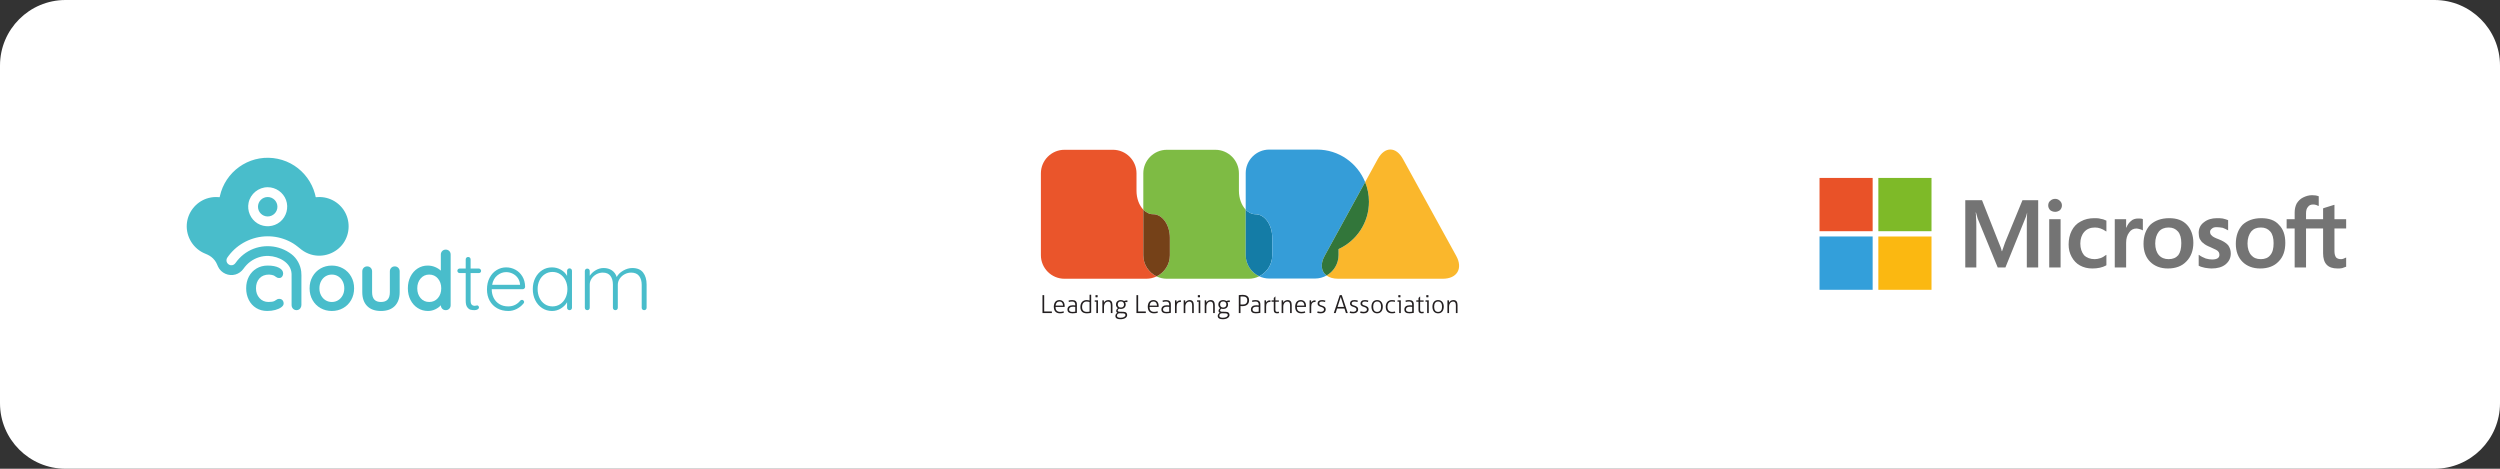 <?xml version="1.0" encoding="utf-8"?>
<!-- Generator: Adobe Illustrator 28.1.0, SVG Export Plug-In . SVG Version: 6.00 Build 0)  -->
<svg version="1.1" id="Warstwa_1" xmlns="http://www.w3.org/2000/svg" xmlns:xlink="http://www.w3.org/1999/xlink" x="0px" y="0px"
	 width="2267.717px" height="425.197px" viewBox="0 0 2267.717 425.197"
	 style="enable-background:new 0 0 2267.717 425.197;" xml:space="preserve">
<rect x="0" y="0" width="2267.717" height="425.197" fill="#333333" stroke="none"/>
<style type="text/css">
	.st0{fill:#FFFFFF;}
	.st1{fill:#7EBB44;}
	.st2{fill:#147CA6;}
	.st3{fill:#359DD8;}
	.st4{fill:#FAB72C;}
	.st5{fill:#EA552B;}
	.st6{fill:#754118;}
	.st7{fill:#32763A;}
	.st8{fill:#231F20;}
	.st9{clip-path:url(#SVGID_00000035521187858588695630000010650514635846529431_);fill:#747474;}
	
		.st10{clip-path:url(#SVGID_00000035521187858588695630000010650514635846529431_);fill-rule:evenodd;clip-rule:evenodd;fill:#E95228;}
	
		.st11{clip-path:url(#SVGID_00000035521187858588695630000010650514635846529431_);fill-rule:evenodd;clip-rule:evenodd;fill:#7EBA28;}
	
		.st12{clip-path:url(#SVGID_00000035521187858588695630000010650514635846529431_);fill-rule:evenodd;clip-rule:evenodd;fill:#339FDA;}
	
		.st13{clip-path:url(#SVGID_00000035521187858588695630000010650514635846529431_);fill-rule:evenodd;clip-rule:evenodd;fill:#FBB811;}
	.st14{fill:#49BDCB;}
</style>
<path class="st0" d="M2208.249,425.197H59.468C26.625,425.197,0,398.572,0,365.729V59.468
	C0,26.625,26.625,0,59.468,0h2148.781c32.843,0,59.468,26.625,59.468,59.468v306.261
	C2267.717,398.572,2241.092,425.197,2208.249,425.197z"/>
<g>
	<path class="st1" d="M1129.964,231.327v-41.153c-3.727-3.894-6.156-10.138-6.156-17.148v-15.818
		c0-11.734-9.603-21.334-21.334-21.334h-44.066c-11.731,0-21.331,9.6-21.331,21.334v32.979
		c2.512,2.62,5.613,4.176,8.958,4.176c8.319,0,15.125,9.6,15.125,21.334v15.821
		c0,8.405-4.931,15.716-12.04,19.19c2.81,1.368,5.965,2.144,9.289,2.144h74.313
		c3.401,0,6.623-0.811,9.485-2.243C1134.986,247.174,1129.964,239.809,1129.964,231.327L1129.964,231.327z"
		/>
	<path class="st2" d="M1138.933,194.36c-3.35,0-6.454-1.562-8.969-4.187v41.153
		c0,8.482,5.025,15.847,12.242,19.282c7.007-3.507,11.849-10.759,11.849-19.091v-15.821
		C1154.055,203.963,1147.249,194.36,1138.933,194.36L1138.933,194.36z"/>
	<path class="st3" d="M1201.541,232.168l36.752-66.996c-7.002-17.275-23.884-29.486-43.655-29.486h-43.34
		c-11.734,0-21.332,9.595-21.332,21.331v33.157c2.512,2.625,5.616,4.189,8.966,4.189
		c8.316,0,15.125,9.6,15.125,21.337v15.818c0,8.332-4.842,15.584-11.849,19.091
		c2.759,1.314,5.841,2.05,9.09,2.05h41.559c3.788,0,7.354-1.005,10.447-2.757
		C1198.422,246.271,1197.422,239.672,1201.541,232.168L1201.541,232.168z"/>
	<path class="st4" d="M1320.951,232.178l-48.416-88.03c-6.252-11.371-16.476-11.368-22.715,0.011
		l-11.527,21.012c2.23,5.498,3.469,11.505,3.469,17.803c0,19.05-11.194,35.425-27.573,42.946v5.406
		c0,7.937-4.404,14.902-10.885,18.572c2.518,1.873,6.067,2.95,10.485,2.95h94.937
		C1321.706,252.849,1327.209,243.547,1320.951,232.178L1320.951,232.178z"/>
	<path class="st5" d="M1037.077,231.517v-41.331c-3.733-3.896-6.167-10.146-6.167-17.162v-15.818
		c0-11.734-9.6-21.334-21.332-21.334H965.513c-11.734,0-21.332,9.6-21.332,21.334v74.31
		c0,11.734,9.598,21.331,21.332,21.331h74.312c3.324,0,6.478-0.774,9.294-2.141
		C1042.007,247.233,1037.077,239.922,1037.077,231.517L1037.077,231.517z"/>
	<path class="st6" d="M1061.162,215.696c0-11.733-6.806-21.336-15.125-21.336
		c-3.348,0-6.448-1.553-8.958-4.176v41.334c0,8.405,4.931,15.716,12.04,19.19
		c7.115-3.474,12.043-10.785,12.043-19.19V215.696L1061.162,215.696z"/>
	<path class="st7" d="M1214.186,225.921c16.379-7.521,27.573-23.895,27.573-42.946
		c0-6.298-1.239-12.306-3.466-17.803l-36.755,66.993c-4.116,7.507-3.117,14.106,1.765,17.734
		c6.481-3.67,10.882-10.629,10.882-18.572V225.921L1214.186,225.921z"/>
	<path class="st8" d="M945.621,267.745c0.089-0.016,0.204-0.027,0.349-0.032
		c0.14-0.008,0.287-0.014,0.438-0.014c0.134,0,0.271,0.006,0.406,0.014
		c0.134,0.006,0.258,0.016,0.36,0.032v14.795h6.927c0.013,0.091,0.024,0.209,0.035,0.352
		c0.006,0.145,0.011,0.266,0.011,0.371c0,0.118-0.005,0.245-0.011,0.371
		c-0.011,0.129-0.021,0.239-0.035,0.33h-8.48V267.745L945.621,267.745z"/>
	<path class="st8" d="M964.247,277.195c0-0.465-0.059-0.925-0.18-1.376
		c-0.121-0.451-0.306-0.844-0.564-1.185c-0.255-0.336-0.586-0.61-0.992-0.825
		c-0.406-0.21-0.895-0.315-1.464-0.315c-1.053,0-1.873,0.325-2.459,0.973
		c-0.588,0.647-0.94,1.556-1.061,2.728H964.247L964.247,277.195z M957.481,278.431
		c0,1.537,0.352,2.665,1.061,3.388c0.704,0.72,1.763,1.08,3.179,1.08
		c0.573,0,1.104-0.048,1.588-0.145c0.492-0.102,0.967-0.228,1.435-0.395
		c0.075,0.167,0.137,0.371,0.183,0.61c0.043,0.239,0.073,0.46,0.089,0.65
		c-0.438,0.199-0.948,0.349-1.532,0.457c-0.588,0.099-1.23,0.153-1.921,0.153
		c-0.991,0-1.843-0.142-2.558-0.435c-0.717-0.296-1.3-0.704-1.763-1.234
		c-0.457-0.523-0.795-1.15-1.013-1.881c-0.218-0.731-0.328-1.531-0.328-2.405
		c0-0.844,0.102-1.631,0.306-2.367c0.202-0.734,0.51-1.381,0.922-1.937
		c0.416-0.556,0.946-0.994,1.593-1.308c0.647-0.317,1.421-0.473,2.324-0.473
		c0.75,0,1.419,0.126,2.007,0.384c0.583,0.255,1.077,0.612,1.475,1.069
		c0.4,0.457,0.701,1.008,0.903,1.644c0.202,0.64,0.304,1.333,0.304,2.085
		c0,0.14-0.003,0.312-0.011,0.519c-0.008,0.215-0.019,0.398-0.035,0.54H957.481L957.481,278.431z"/>
	<path class="st8" d="M975.347,278.37c-0.258-0.035-0.578-0.065-0.959-0.102
		c-0.382-0.04-0.747-0.056-1.094-0.056c-1.128,0-1.999,0.212-2.617,0.626
		c-0.615,0.425-0.924,1.03-0.924,1.811c0,0.497,0.094,0.892,0.28,1.19
		c0.191,0.306,0.435,0.535,0.734,0.694c0.304,0.155,0.634,0.261,0.994,0.314
		c0.36,0.054,0.72,0.081,1.083,0.081c0.465,0,0.903-0.027,1.308-0.07
		c0.406-0.043,0.806-0.108,1.196-0.18V278.37L975.347,278.37z M975.347,276.362
		c0-0.994-0.234-1.722-0.701-2.177c-0.465-0.459-1.158-0.685-2.074-0.685
		c-0.599,0-1.15,0.038-1.647,0.118c-0.497,0.084-0.941,0.186-1.33,0.304
		c-0.075-0.132-0.14-0.328-0.191-0.583c-0.054-0.255-0.078-0.494-0.078-0.72
		c0.39-0.126,0.87-0.22,1.44-0.306c0.572-0.081,1.158-0.123,1.76-0.123
		c1.459,0,2.542,0.317,3.249,0.956c0.706,0.643,1.061,1.645,1.061,3.013v7.601
		c-0.526,0.107-1.163,0.21-1.918,0.317c-0.75,0.099-1.464,0.153-2.141,0.153
		c-1.4,0-2.499-0.276-3.305-0.833c-0.803-0.553-1.204-1.456-1.204-2.706
		c0-0.599,0.116-1.142,0.347-1.612c0.234-0.476,0.556-0.871,0.97-1.198
		c0.414-0.32,0.911-0.567,1.488-0.731c0.578-0.164,1.214-0.247,1.905-0.247
		c0.543,0,1.008,0.016,1.397,0.054c0.392,0.04,0.715,0.07,0.973,0.1V276.362L975.347,276.362z"/>
	<path class="st8" d="M988.314,273.993c-0.304-0.118-0.682-0.232-1.15-0.325
		c-0.467-0.097-0.948-0.145-1.446-0.145c-0.704,0-1.319,0.118-1.838,0.357
		c-0.516,0.242-0.951,0.578-1.295,1.005c-0.347,0.427-0.607,0.943-0.779,1.545
		c-0.172,0.602-0.261,1.26-0.261,1.986c0,1.564,0.373,2.7,1.118,3.412
		c0.744,0.72,1.8,1.072,3.168,1.072c0.497,0,0.973-0.027,1.424-0.075
		c0.449-0.054,0.801-0.118,1.059-0.191V273.993L988.314,273.993z M988.314,267.385
		c0.089-0.016,0.218-0.027,0.384-0.032c0.164-0.008,0.285-0.013,0.36-0.013
		c0.089,0,0.215,0.005,0.371,0.013c0.161,0.006,0.282,0.016,0.373,0.032v16.307
		c-0.468,0.151-1.046,0.277-1.739,0.384c-0.69,0.107-1.413,0.153-2.166,0.153
		c-0.825,0-1.599-0.094-2.322-0.293c-0.72-0.191-1.343-0.513-1.873-0.967
		c-0.524-0.449-0.943-1.042-1.249-1.781c-0.309-0.739-0.465-1.647-0.465-2.728
		c0-0.996,0.137-1.875,0.408-2.654c0.269-0.771,0.653-1.424,1.148-1.959
		c0.497-0.535,1.096-0.946,1.792-1.228c0.701-0.285,1.472-0.43,2.313-0.43
		c0.497,0,0.989,0.043,1.481,0.123c0.486,0.086,0.879,0.178,1.182,0.282V267.385L988.314,267.385z"/>
	<path class="st8" d="M993.728,269.637c-0.013-0.132-0.024-0.298-0.032-0.497
		c-0.011-0.191-0.013-0.357-0.013-0.497c0-0.118,0.003-0.269,0.013-0.449
		c0.008-0.177,0.019-0.328,0.032-0.449c0.137-0.016,0.304-0.027,0.497-0.032
		c0.196-0.011,0.36-0.014,0.494-0.014c0.121,0,0.271,0.003,0.452,0.014
		c0.18,0.006,0.33,0.016,0.451,0.032c0.014,0.121,0.027,0.272,0.035,0.449
		c0.005,0.18,0.011,0.331,0.011,0.449c0,0.14-0.005,0.306-0.011,0.497
		c-0.008,0.199-0.021,0.366-0.035,0.497c-0.121,0.016-0.271,0.03-0.451,0.035
		c-0.18,0.008-0.331,0.013-0.452,0.013c-0.134,0-0.298-0.005-0.494-0.013
		C994.032,269.666,993.865,269.653,993.728,269.637L993.728,269.637z M994.475,273.718h-1.446
		c-0.016-0.075-0.027-0.161-0.035-0.266c-0.006-0.107-0.011-0.22-0.011-0.341
		c0-0.121,0.005-0.239,0.011-0.36c0.008-0.118,0.019-0.218,0.035-0.293h2.931v11.505
		c-0.088,0.011-0.215,0.022-0.371,0.033c-0.158,0.005-0.282,0.011-0.374,0.011
		c-0.072,0-0.196-0.006-0.362-0.011c-0.164-0.011-0.29-0.022-0.379-0.033V273.718L994.475,273.718z"/>
	<path class="st8" d="M999.93,272.458c0.121-0.019,0.236-0.027,0.349-0.035
		c0.11-0.005,0.22-0.011,0.325-0.011c0.121,0,0.234,0.005,0.339,0.011
		c0.105,0.008,0.22,0.016,0.339,0.035c0.03,0.271,0.054,0.61,0.067,1.01
		c0.013,0.406,0.024,0.766,0.024,1.064c0.148-0.271,0.347-0.545,0.586-0.825
		c0.239-0.277,0.521-0.526,0.844-0.752c0.325-0.226,0.699-0.414,1.118-0.557
		c0.422-0.139,0.879-0.215,1.376-0.215c1.325,0,2.287,0.395,2.888,1.187
		c0.602,0.788,0.903,1.897,0.903,3.326v7.265c-0.094,0.011-0.215,0.022-0.373,0.033
		c-0.156,0.005-0.282,0.008-0.371,0.008c-0.078,0-0.199-0.003-0.363-0.008
		c-0.166-0.011-0.293-0.022-0.384-0.033v-6.814c0-1.279-0.196-2.195-0.594-2.752
		c-0.4-0.556-0.999-0.833-1.798-0.833c-0.524,0-1.021,0.102-1.486,0.309
		c-0.467,0.215-0.871,0.522-1.206,0.916c-0.338,0.4-0.607,0.892-0.8,1.48
		c-0.196,0.583-0.296,1.252-0.296,2.005v5.688c-0.088,0.011-0.212,0.022-0.371,0.033
		c-0.159,0.005-0.28,0.008-0.374,0.008c-0.072,0-0.196-0.003-0.357-0.008
		c-0.166-0.011-0.295-0.022-0.384-0.033V272.458L999.93,272.458z"/>
	<path class="st8" d="M1013.888,276.201c0,0.785,0.231,1.443,0.691,1.975
		c0.457,0.535,1.174,0.801,2.155,0.801c0.975,0,1.695-0.266,2.165-0.801
		c0.465-0.532,0.696-1.19,0.696-1.975c0-0.779-0.231-1.435-0.696-1.972
		c-0.47-0.532-1.19-0.801-2.165-0.801c-0.981,0-1.698,0.268-2.155,0.801
		C1014.119,274.766,1013.888,275.422,1013.888,276.201L1013.888,276.201z M1015.557,284.165
		c-0.704-0.014-1.271,0.188-1.701,0.599c-0.43,0.411-0.645,0.959-0.645,1.634
		c0,0.363,0.086,0.661,0.25,0.906c0.166,0.239,0.395,0.424,0.688,0.562
		c0.293,0.132,0.637,0.228,1.026,0.282c0.392,0.054,0.804,0.078,1.242,0.078
		c1.397,0,2.488-0.236,3.27-0.712c0.782-0.473,1.174-1.04,1.174-1.703
		c0-0.567-0.199-0.975-0.589-1.215c-0.392-0.242-1.029-0.371-1.916-0.384L1015.557,284.165
		L1015.557,284.165z M1018.762,282.813c1.322,0.03,2.268,0.298,2.829,0.82
		c0.564,0.522,0.846,1.207,0.846,2.069c0,0.583-0.153,1.113-0.451,1.583
		c-0.298,0.479-0.723,0.884-1.266,1.22c-0.537,0.341-1.182,0.605-1.924,0.793
		c-0.747,0.188-1.553,0.277-2.426,0.277c-0.677,0-1.298-0.046-1.86-0.153
		c-0.564-0.107-1.053-0.274-1.467-0.51c-0.414-0.232-0.733-0.538-0.959-0.922
		c-0.226-0.382-0.339-0.852-0.339-1.408c0-0.575,0.167-1.126,0.497-1.65
		c0.331-0.526,0.76-0.916,1.284-1.168c-0.285-0.183-0.524-0.408-0.723-0.69
		c-0.193-0.279-0.29-0.624-0.29-1.03c0-0.58,0.137-1.074,0.417-1.464
		c0.277-0.389,0.65-0.744,1.115-1.058c-0.524-0.331-0.946-0.777-1.26-1.333
		c-0.317-0.556-0.475-1.215-0.475-1.986c0-0.556,0.094-1.075,0.279-1.567
		c0.191-0.486,0.473-0.916,0.846-1.273c0.376-0.358,0.839-0.645,1.386-0.854
		c0.551-0.215,1.188-0.317,1.911-0.317c0.615,0,1.163,0.078,1.644,0.234
		c0.481,0.156,0.9,0.366,1.263,0.621c0.15-0.056,0.339-0.126,0.564-0.198
		c0.226-0.078,0.475-0.142,0.744-0.196c0.271-0.054,0.548-0.097,0.833-0.132
		c0.287-0.04,0.567-0.056,0.836-0.056c0.059,0.226,0.091,0.471,0.091,0.739
		c0,0.29-0.032,0.545-0.091,0.771h-2.142c0.21,0.333,0.374,0.68,0.487,1.048
		c0.11,0.368,0.166,0.766,0.166,1.182c0,0.65-0.11,1.22-0.339,1.717
		c-0.226,0.498-0.537,0.914-0.935,1.253c-0.398,0.336-0.865,0.599-1.397,0.774
		c-0.535,0.185-1.11,0.274-1.725,0.274c-0.648,0-1.212-0.081-1.696-0.25
		c-0.419,0.274-0.717,0.532-0.89,0.782c-0.172,0.247-0.26,0.527-0.26,0.844
		c0,0.151,0.024,0.293,0.07,0.43c0.046,0.132,0.137,0.258,0.282,0.371
		c0.139,0.113,0.341,0.204,0.599,0.268c0.252,0.07,0.583,0.102,0.989,0.102L1018.762,282.813
		L1018.762,282.813z"/>
	<path class="st8" d="M1030.851,267.745c0.091-0.016,0.207-0.027,0.352-0.032
		c0.14-0.008,0.287-0.014,0.441-0.014c0.134,0,0.266,0.006,0.403,0.014
		c0.134,0.006,0.255,0.016,0.36,0.032v14.795h6.927c0.013,0.091,0.024,0.209,0.032,0.352
		c0.011,0.145,0.013,0.266,0.013,0.371c0,0.118-0.003,0.245-0.013,0.371
		c-0.008,0.129-0.019,0.239-0.032,0.33h-8.483V267.745L1030.851,267.745z"/>
	<path class="st8" d="M1049.482,277.195c0-0.465-0.062-0.925-0.18-1.376
		c-0.121-0.451-0.309-0.844-0.564-1.185c-0.255-0.336-0.586-0.61-0.991-0.825
		c-0.406-0.21-0.895-0.315-1.464-0.315c-1.053,0-1.875,0.325-2.461,0.973
		c-0.586,0.647-0.938,1.556-1.061,2.728H1049.482L1049.482,277.195z M1042.716,278.431
		c0,1.537,0.352,2.665,1.061,3.388c0.704,0.72,1.763,1.08,3.179,1.08
		c0.57,0,1.102-0.048,1.588-0.145c0.489-0.102,0.967-0.228,1.435-0.395
		c0.073,0.167,0.137,0.371,0.18,0.61c0.043,0.239,0.075,0.46,0.089,0.65
		c-0.435,0.199-0.946,0.349-1.534,0.457c-0.586,0.099-1.225,0.153-1.916,0.153
		c-0.992,0-1.846-0.142-2.56-0.435c-0.715-0.296-1.298-0.704-1.76-1.234
		c-0.457-0.523-0.795-1.15-1.013-1.881c-0.22-0.731-0.328-1.531-0.328-2.405
		c0-0.844,0.102-1.631,0.307-2.367c0.201-0.734,0.51-1.381,0.922-1.937
		c0.416-0.556,0.946-0.994,1.594-1.308c0.647-0.317,1.419-0.473,2.324-0.473
		c0.75,0,1.419,0.126,2.005,0.384c0.586,0.255,1.077,0.612,1.478,1.069
		c0.398,0.457,0.699,1.008,0.9,1.644c0.204,0.64,0.306,1.333,0.306,2.085
		c0,0.14-0.003,0.312-0.011,0.519c-0.008,0.215-0.021,0.398-0.035,0.54H1042.716L1042.716,278.431z"
		/>
	<path class="st8" d="M1060.579,278.37c-0.258-0.035-0.578-0.065-0.959-0.102
		c-0.381-0.04-0.747-0.056-1.094-0.056c-1.129,0-1.999,0.212-2.617,0.626
		c-0.615,0.425-0.924,1.03-0.924,1.811c0,0.497,0.094,0.892,0.282,1.19
		c0.188,0.306,0.433,0.535,0.731,0.694c0.304,0.155,0.634,0.261,0.994,0.314
		c0.36,0.054,0.723,0.081,1.083,0.081c0.465,0,0.903-0.027,1.308-0.07
		c0.406-0.043,0.806-0.108,1.196-0.18V278.37L1060.579,278.37z M1060.579,276.362
		c0-0.994-0.236-1.722-0.701-2.177c-0.465-0.459-1.158-0.685-2.072-0.685
		c-0.604,0-1.153,0.038-1.65,0.118c-0.497,0.084-0.94,0.186-1.33,0.304
		c-0.075-0.132-0.14-0.328-0.191-0.583c-0.054-0.255-0.081-0.494-0.081-0.72
		c0.392-0.126,0.873-0.22,1.443-0.306c0.575-0.081,1.158-0.123,1.76-0.123
		c1.459,0,2.542,0.317,3.249,0.956c0.706,0.643,1.059,1.645,1.059,3.013v7.601
		c-0.524,0.107-1.166,0.21-1.916,0.317c-0.752,0.099-1.464,0.153-2.144,0.153
		c-1.397,0-2.499-0.276-3.302-0.833c-0.803-0.553-1.207-1.456-1.207-2.706
		c0-0.599,0.116-1.142,0.349-1.612c0.234-0.476,0.556-0.871,0.97-1.198
		c0.411-0.32,0.908-0.567,1.489-0.731c0.578-0.164,1.214-0.247,1.905-0.247
		c0.543,0,1.008,0.016,1.397,0.054c0.392,0.04,0.715,0.07,0.973,0.1V276.362L1060.579,276.362z"/>
	<path class="st8" d="M1065.81,272.458c0.121-0.019,0.237-0.027,0.349-0.035
		c0.113-0.005,0.22-0.011,0.325-0.011c0.121,0,0.234,0.005,0.339,0.011
		c0.105,0.008,0.22,0.016,0.339,0.035c0.03,0.271,0.054,0.585,0.067,0.956
		c0.013,0.371,0.024,0.707,0.024,1.005c0.301-0.556,0.723-1.024,1.263-1.41
		c0.54-0.382,1.255-0.575,2.144-0.575h0.234c0.086,0,0.177,0.005,0.282,0.024
		c0.046,0.255,0.067,0.497,0.067,0.723c0,0.239-0.021,0.473-0.067,0.693
		c-0.118-0.011-0.215-0.021-0.282-0.021h-0.215c-1.021,0-1.84,0.328-2.458,0.973
		c-0.615,0.648-0.924,1.72-0.924,3.224v5.914c-0.089,0.011-0.212,0.022-0.368,0.033
		c-0.161,0.005-0.282,0.008-0.376,0.008c-0.073,0-0.193-0.003-0.357-0.008
		c-0.167-0.011-0.296-0.022-0.384-0.033V272.458L1065.81,272.458z"/>
	<path class="st8" d="M1073.707,272.458c0.121-0.019,0.237-0.027,0.349-0.035
		c0.113-0.005,0.22-0.011,0.325-0.011c0.121,0,0.234,0.005,0.339,0.011
		c0.107,0.008,0.22,0.016,0.339,0.035c0.03,0.271,0.054,0.61,0.067,1.01
		c0.013,0.406,0.021,0.766,0.021,1.064c0.15-0.271,0.349-0.545,0.588-0.825
		c0.239-0.277,0.521-0.526,0.844-0.752c0.325-0.226,0.699-0.414,1.118-0.557
		c0.422-0.139,0.879-0.215,1.376-0.215c1.325,0,2.287,0.395,2.888,1.187
		c0.602,0.788,0.903,1.897,0.903,3.326v7.265c-0.094,0.011-0.215,0.022-0.374,0.033
		c-0.156,0.005-0.282,0.008-0.371,0.008c-0.078,0-0.199-0.003-0.363-0.008
		c-0.167-0.011-0.293-0.022-0.384-0.033v-6.814c0-1.279-0.196-2.195-0.594-2.752
		c-0.403-0.556-0.999-0.833-1.797-0.833c-0.524,0-1.021,0.102-1.486,0.309
		c-0.468,0.215-0.87,0.522-1.206,0.916c-0.339,0.4-0.607,0.892-0.801,1.48
		c-0.196,0.583-0.295,1.252-0.295,2.005v5.688c-0.089,0.011-0.215,0.022-0.368,0.033
		c-0.161,0.005-0.282,0.008-0.376,0.008c-0.073,0-0.196-0.003-0.36-0.008
		c-0.167-0.011-0.293-0.022-0.381-0.033V272.458L1073.707,272.458z"/>
	<path class="st8" d="M1086.562,269.637c-0.016-0.132-0.027-0.298-0.035-0.497
		c-0.008-0.191-0.011-0.357-0.011-0.497c0-0.118,0.003-0.269,0.011-0.449
		c0.008-0.177,0.019-0.328,0.035-0.449c0.134-0.016,0.301-0.027,0.497-0.032
		c0.193-0.011,0.357-0.014,0.492-0.014c0.124,0,0.271,0.003,0.454,0.014
		c0.18,0.006,0.328,0.016,0.451,0.032c0.013,0.121,0.024,0.272,0.032,0.449
		c0.008,0.18,0.011,0.331,0.011,0.449c0,0.14-0.003,0.306-0.011,0.497
		c-0.008,0.199-0.019,0.366-0.032,0.497c-0.124,0.016-0.271,0.03-0.451,0.035
		c-0.183,0.008-0.331,0.013-0.454,0.013c-0.134,0-0.298-0.005-0.492-0.013
		C1086.863,269.666,1086.696,269.653,1086.562,269.637L1086.562,269.637z M1087.306,273.718h-1.446
		c-0.013-0.075-0.024-0.161-0.035-0.266c-0.005-0.107-0.011-0.22-0.011-0.341
		c0-0.121,0.005-0.239,0.011-0.36c0.011-0.118,0.021-0.218,0.035-0.293h2.934v11.505
		c-0.091,0.011-0.215,0.022-0.373,0.033c-0.159,0.005-0.282,0.011-0.373,0.011
		c-0.073,0-0.193-0.006-0.36-0.011c-0.164-0.011-0.293-0.022-0.382-0.033V273.718L1087.306,273.718z"/>
	<path class="st8" d="M1092.763,272.458c0.121-0.019,0.236-0.027,0.349-0.035
		c0.113-0.005,0.22-0.011,0.325-0.011c0.121,0,0.234,0.005,0.339,0.011
		c0.105,0.008,0.22,0.016,0.339,0.035c0.032,0.271,0.054,0.61,0.07,1.01
		c0.014,0.406,0.021,0.766,0.021,1.064c0.151-0.271,0.347-0.545,0.589-0.825
		c0.239-0.277,0.521-0.526,0.844-0.752c0.325-0.226,0.696-0.414,1.118-0.557
		c0.419-0.139,0.879-0.215,1.376-0.215c1.322,0,2.287,0.395,2.886,1.187
		c0.602,0.788,0.903,1.897,0.903,3.326v7.265c-0.092,0.011-0.212,0.022-0.373,0.033
		c-0.156,0.005-0.279,0.008-0.371,0.008c-0.075,0-0.196-0.003-0.36-0.008
		c-0.167-0.011-0.296-0.022-0.384-0.033v-6.814c0-1.279-0.201-2.195-0.596-2.752
		c-0.4-0.556-1-0.833-1.795-0.833c-0.527,0-1.021,0.102-1.489,0.309
		c-0.465,0.215-0.868,0.522-1.206,0.916c-0.339,0.4-0.605,0.892-0.801,1.48
		c-0.194,0.583-0.293,1.252-0.293,2.005v5.688c-0.091,0.011-0.215,0.022-0.373,0.033
		c-0.158,0.005-0.282,0.008-0.373,0.008c-0.073,0-0.193-0.003-0.357-0.008
		c-0.167-0.011-0.293-0.022-0.384-0.033V272.458L1092.763,272.458z"/>
	<path class="st8" d="M1106.724,276.201c0,0.785,0.228,1.443,0.688,1.975
		c0.46,0.535,1.174,0.801,2.155,0.801c0.978,0,1.701-0.266,2.166-0.801
		c0.465-0.532,0.698-1.19,0.698-1.975c0-0.779-0.234-1.435-0.698-1.972
		c-0.465-0.532-1.188-0.801-2.166-0.801c-0.981,0-1.695,0.268-2.155,0.801
		C1106.953,274.766,1106.724,275.422,1106.724,276.201L1106.724,276.201z M1108.393,284.165
		c-0.707-0.014-1.274,0.188-1.704,0.599c-0.427,0.411-0.642,0.959-0.642,1.634
		c0,0.363,0.083,0.661,0.247,0.906c0.167,0.239,0.395,0.424,0.69,0.562
		c0.293,0.132,0.634,0.228,1.024,0.282c0.392,0.054,0.806,0.078,1.242,0.078
		c1.4,0,2.488-0.236,3.27-0.712c0.782-0.473,1.171-1.04,1.171-1.703
		c0-0.567-0.193-0.975-0.583-1.215c-0.392-0.242-1.031-0.371-1.918-0.384L1108.393,284.165
		L1108.393,284.165z M1111.593,282.813c1.325,0.03,2.271,0.298,2.832,0.82
		c0.567,0.522,0.849,1.207,0.849,2.069c0,0.583-0.153,1.113-0.454,1.583
		c-0.301,0.479-0.72,0.884-1.263,1.22c-0.54,0.341-1.185,0.605-1.926,0.793
		c-0.744,0.188-1.553,0.277-2.424,0.277c-0.68,0-1.3-0.046-1.862-0.153
		c-0.564-0.107-1.053-0.274-1.464-0.51c-0.416-0.232-0.734-0.538-0.959-0.922
		c-0.226-0.382-0.339-0.852-0.339-1.408c0-0.575,0.164-1.126,0.494-1.65
		c0.33-0.526,0.76-0.916,1.284-1.168c-0.285-0.183-0.524-0.408-0.718-0.69
		c-0.199-0.279-0.296-0.624-0.296-1.03c0-0.58,0.14-1.074,0.417-1.464
		c0.279-0.389,0.65-0.744,1.118-1.058c-0.529-0.331-0.946-0.777-1.263-1.333
		c-0.317-0.556-0.473-1.215-0.473-1.986c0-0.556,0.091-1.075,0.282-1.567
		c0.185-0.486,0.468-0.916,0.844-1.273c0.376-0.358,0.838-0.645,1.386-0.854
		c0.551-0.215,1.185-0.317,1.908-0.317c0.615,0,1.163,0.078,1.647,0.234
		c0.478,0.156,0.903,0.366,1.26,0.621c0.15-0.056,0.339-0.126,0.564-0.198
		c0.228-0.078,0.475-0.142,0.747-0.196c0.269-0.054,0.548-0.097,0.833-0.132
		c0.285-0.04,0.564-0.056,0.835-0.056c0.059,0.226,0.091,0.471,0.091,0.739
		c0,0.29-0.032,0.545-0.091,0.771h-2.144c0.21,0.333,0.373,0.68,0.486,1.048
		c0.11,0.368,0.166,0.766,0.166,1.182c0,0.65-0.11,1.22-0.338,1.717
		c-0.223,0.498-0.537,0.914-0.935,1.253c-0.398,0.336-0.862,0.599-1.397,0.774
		c-0.537,0.185-1.11,0.274-1.725,0.274c-0.648,0-1.212-0.081-1.693-0.25
		c-0.422,0.274-0.717,0.532-0.889,0.782c-0.172,0.247-0.261,0.527-0.261,0.844
		c0,0.151,0.022,0.293,0.067,0.43c0.046,0.132,0.14,0.258,0.282,0.371
		c0.142,0.113,0.341,0.204,0.599,0.268c0.255,0.07,0.586,0.102,0.992,0.102L1111.593,282.813
		L1111.593,282.813z"/>
	<path class="st8" d="M1125.24,276.158c0.148,0.016,0.282,0.027,0.395,0.032
		c0.113,0.005,0.226,0.016,0.339,0.021c0.113,0.008,0.239,0.019,0.384,0.027
		c0.14,0.006,0.325,0.006,0.551,0.006c0.54,0,1.075-0.043,1.601-0.134
		c0.527-0.086,1.005-0.272,1.432-0.548c0.43-0.279,0.774-0.669,1.037-1.18
		c0.263-0.5,0.395-1.166,0.395-1.988c0-0.664-0.102-1.215-0.304-1.661
		c-0.204-0.441-0.492-0.801-0.868-1.072c-0.376-0.269-0.835-0.467-1.376-0.586
		c-0.54-0.121-1.142-0.18-1.806-0.18c-0.39,0-0.739,0.011-1.037,0.03
		c-0.301,0.024-0.551,0.051-0.744,0.083V276.158L1125.24,276.158z M1123.684,267.745
		c0.148-0.016,0.36-0.043,0.631-0.08c0.271-0.038,0.567-0.068,0.889-0.092
		c0.325-0.021,0.656-0.043,0.994-0.064c0.339-0.024,0.642-0.038,0.911-0.038
		c0.887,0,1.693,0.091,2.415,0.274c0.72,0.174,1.341,0.465,1.86,0.854
		c0.521,0.389,0.922,0.9,1.206,1.526c0.288,0.623,0.43,1.378,0.43,2.268
		c0,0.946-0.161,1.754-0.486,2.431c-0.322,0.674-0.758,1.225-1.309,1.65
		c-0.545,0.417-1.185,0.728-1.915,0.924c-0.728,0.194-1.491,0.29-2.289,0.29
		c-0.349,0-0.647-0.005-0.9-0.024c-0.258-0.013-0.551-0.034-0.881-0.064v6.362
		c-0.105,0.011-0.226,0.022-0.363,0.033c-0.134,0.005-0.271,0.011-0.403,0.011
		c-0.153,0-0.298-0.006-0.441-0.011c-0.142-0.011-0.261-0.022-0.349-0.033V267.745L1123.684,267.745z"/>
	<path class="st8" d="M1141.773,278.37c-0.255-0.035-0.572-0.065-0.959-0.102
		c-0.382-0.04-0.747-0.056-1.094-0.056c-1.128,0-1.999,0.212-2.617,0.626
		c-0.615,0.425-0.924,1.03-0.924,1.811c0,0.497,0.094,0.892,0.282,1.19
		c0.188,0.306,0.433,0.535,0.734,0.694c0.301,0.155,0.631,0.261,0.992,0.314
		c0.363,0.054,0.723,0.081,1.083,0.081c0.465,0,0.903-0.027,1.308-0.07
		c0.408-0.043,0.806-0.108,1.196-0.18V278.37L1141.773,278.37z M1141.773,276.362
		c0-0.994-0.231-1.722-0.701-2.177c-0.465-0.459-1.153-0.685-2.072-0.685
		c-0.604,0-1.155,0.038-1.65,0.118c-0.497,0.084-0.938,0.186-1.327,0.304
		c-0.078-0.132-0.14-0.328-0.194-0.583c-0.054-0.255-0.078-0.494-0.078-0.72
		c0.39-0.126,0.87-0.22,1.443-0.306c0.572-0.081,1.158-0.123,1.757-0.123
		c1.459,0,2.542,0.317,3.251,0.956c0.704,0.643,1.059,1.645,1.059,3.013v7.601
		c-0.527,0.107-1.163,0.21-1.918,0.317c-0.75,0.099-1.464,0.153-2.139,0.153
		c-1.4,0-2.501-0.276-3.307-0.833c-0.803-0.553-1.204-1.456-1.204-2.706
		c0-0.599,0.115-1.142,0.347-1.612c0.234-0.476,0.556-0.871,0.97-1.198
		c0.414-0.32,0.911-0.567,1.489-0.731c0.578-0.164,1.214-0.247,1.905-0.247
		c0.543,0,1.008,0.016,1.4,0.054c0.39,0.04,0.715,0.07,0.97,0.1V276.362L1141.773,276.362z"/>
	<path class="st8" d="M1147.007,272.458c0.121-0.019,0.236-0.027,0.349-0.035
		c0.113-0.005,0.22-0.011,0.328-0.011c0.118,0,0.231,0.005,0.336,0.011
		c0.107,0.008,0.22,0.016,0.339,0.035c0.032,0.271,0.054,0.585,0.067,0.956
		c0.019,0.371,0.024,0.707,0.024,1.005c0.301-0.556,0.723-1.024,1.266-1.41
		c0.537-0.382,1.252-0.575,2.141-0.575h0.234c0.084,0,0.18,0.005,0.282,0.024
		c0.046,0.255,0.07,0.497,0.07,0.723c0,0.239-0.024,0.473-0.07,0.693
		c-0.118-0.011-0.21-0.021-0.282-0.021h-0.215c-1.021,0-1.841,0.328-2.458,0.973
		c-0.615,0.648-0.922,1.72-0.922,3.224v5.914c-0.091,0.011-0.215,0.022-0.373,0.033
		c-0.159,0.005-0.282,0.008-0.373,0.008c-0.073,0-0.194-0.003-0.358-0.008
		c-0.166-0.011-0.293-0.022-0.384-0.033V272.458L1147.007,272.458z"/>
	<path class="st8" d="M1155.417,273.718h-1.962c-0.013-0.075-0.027-0.17-0.035-0.29
		c-0.005-0.121-0.011-0.239-0.011-0.36c0-0.118,0.005-0.231,0.011-0.336
		c0.008-0.11,0.022-0.199,0.035-0.274h1.962v-2.166l1.397-1.373h0.094v3.539h3.112
		c0.013,0.075,0.024,0.164,0.032,0.274c0.008,0.105,0.013,0.217,0.013,0.336
		c0,0.121-0.005,0.239-0.013,0.36c-0.008,0.12-0.019,0.215-0.032,0.29h-3.112v7.491
		c0,0.376,0.049,0.672,0.148,0.892c0.094,0.218,0.223,0.387,0.379,0.502
		c0.159,0.123,0.339,0.204,0.543,0.239c0.204,0.038,0.411,0.056,0.621,0.056
		c0.527,0,0.986-0.064,1.376-0.198c0.105,0.39,0.18,0.809,0.226,1.262
		c-0.543,0.167-1.174,0.248-1.895,0.248c-0.857,0-1.553-0.232-2.085-0.69
		c-0.537-0.457-0.803-1.204-0.803-2.244V273.718L1155.417,273.718z"/>
	<path class="st8" d="M1162.546,272.458c0.121-0.019,0.239-0.027,0.352-0.035
		c0.11-0.005,0.217-0.011,0.322-0.011c0.123,0,0.236,0.005,0.339,0.011
		c0.105,0.008,0.217,0.016,0.341,0.035c0.03,0.271,0.053,0.61,0.067,1.01
		c0.013,0.406,0.021,0.766,0.021,1.064c0.15-0.271,0.347-0.545,0.589-0.825
		c0.239-0.277,0.521-0.526,0.844-0.752c0.325-0.226,0.693-0.414,1.118-0.557
		c0.422-0.139,0.881-0.215,1.376-0.215c1.325,0,2.287,0.395,2.888,1.187
		c0.599,0.788,0.903,1.897,0.903,3.326v7.265c-0.094,0.011-0.215,0.022-0.373,0.033
		c-0.159,0.005-0.282,0.008-0.373,0.008c-0.075,0-0.196-0.003-0.36-0.008
		c-0.164-0.011-0.293-0.022-0.384-0.033v-6.814c0-1.279-0.202-2.195-0.597-2.752
		c-0.4-0.556-1-0.833-1.795-0.833c-0.524,0-1.021,0.102-1.488,0.309
		c-0.465,0.215-0.868,0.522-1.207,0.916c-0.336,0.4-0.604,0.892-0.801,1.48
		c-0.193,0.583-0.293,1.252-0.293,2.005v5.688c-0.091,0.011-0.215,0.022-0.373,0.033
		c-0.159,0.005-0.279,0.008-0.371,0.008c-0.075,0-0.196-0.003-0.363-0.008
		c-0.164-0.011-0.29-0.022-0.382-0.033V272.458L1162.546,272.458z"/>
	<path class="st8" d="M1183.162,277.195c0-0.465-0.062-0.925-0.185-1.376
		c-0.118-0.451-0.304-0.844-0.562-1.185c-0.255-0.336-0.583-0.61-0.992-0.825
		c-0.406-0.21-0.897-0.315-1.467-0.315c-1.051,0-1.87,0.325-2.458,0.973
		c-0.586,0.647-0.938,1.556-1.059,2.728H1183.162L1183.162,277.195z M1176.394,278.431
		c0,1.537,0.352,2.665,1.059,3.388c0.709,0.72,1.768,1.08,3.179,1.08
		c0.575,0,1.104-0.048,1.594-0.145c0.489-0.102,0.965-0.228,1.432-0.395
		c0.075,0.167,0.135,0.371,0.183,0.61c0.043,0.239,0.073,0.46,0.086,0.65
		c-0.433,0.199-0.949,0.349-1.532,0.457c-0.588,0.099-1.225,0.153-1.918,0.153
		c-0.989,0-1.846-0.142-2.561-0.435c-0.712-0.296-1.298-0.704-1.757-1.234
		c-0.457-0.523-0.795-1.15-1.013-1.881c-0.22-0.731-0.328-1.531-0.328-2.405
		c0-0.844,0.102-1.631,0.301-2.367c0.207-0.734,0.513-1.381,0.927-1.937
		c0.411-0.556,0.943-0.994,1.588-1.308c0.65-0.317,1.424-0.473,2.324-0.473
		c0.755,0,1.421,0.126,2.01,0.384c0.586,0.255,1.078,0.612,1.478,1.069
		c0.395,0.457,0.696,1.008,0.9,1.644c0.204,0.64,0.306,1.333,0.306,2.085
		c0,0.14-0.008,0.312-0.013,0.519c-0.008,0.215-0.019,0.398-0.032,0.54H1176.394L1176.394,278.431z"
		/>
	<path class="st8" d="M1187.921,272.458c0.118-0.019,0.239-0.027,0.349-0.035
		c0.113-0.005,0.223-0.011,0.325-0.011c0.124,0,0.236,0.005,0.341,0.011
		c0.102,0.008,0.215,0.016,0.339,0.035c0.029,0.271,0.054,0.585,0.067,0.956
		c0.013,0.371,0.021,0.707,0.021,1.005c0.301-0.556,0.723-1.024,1.263-1.41
		c0.543-0.382,1.258-0.575,2.147-0.575h0.234c0.081,0,0.177,0.005,0.282,0.024
		c0.046,0.255,0.067,0.497,0.067,0.723c0,0.239-0.022,0.473-0.067,0.693
		c-0.121-0.011-0.215-0.021-0.282-0.021h-0.215c-1.024,0-1.84,0.328-2.458,0.973
		c-0.615,0.648-0.924,1.72-0.924,3.224v5.914c-0.091,0.011-0.215,0.022-0.373,0.033
		c-0.156,0.005-0.282,0.008-0.371,0.008c-0.075,0-0.196-0.003-0.363-0.008
		c-0.164-0.011-0.29-0.022-0.381-0.033V272.458L1187.921,272.458z"/>
	<path class="st8" d="M1195.251,282.384c0.331,0.137,0.76,0.253,1.287,0.349
		c0.527,0.096,1.029,0.145,1.508,0.145c0.905,0,1.617-0.196,2.144-0.597
		c0.527-0.398,0.79-0.892,0.79-1.478c0-0.406-0.078-0.742-0.237-1.002
		c-0.158-0.264-0.368-0.486-0.631-0.666c-0.261-0.185-0.562-0.328-0.892-0.44
		c-0.33-0.113-0.669-0.228-1.013-0.347c-0.379-0.124-0.747-0.258-1.118-0.409
		c-0.368-0.148-0.693-0.341-0.981-0.575c-0.285-0.231-0.516-0.513-0.688-0.847
		c-0.172-0.328-0.261-0.744-0.261-1.241c0-0.914,0.333-1.658,1.005-2.233
		c0.666-0.569,1.703-0.854,3.101-0.854c0.588,0,1.155,0.054,1.703,0.156
		c0.551,0.107,0.973,0.22,1.276,0.341c-0.078,0.435-0.183,0.862-0.317,1.284
		c-0.317-0.108-0.72-0.215-1.209-0.317c-0.486-0.105-0.994-0.153-1.521-0.153
		c-0.919,0-1.566,0.158-1.951,0.481c-0.384,0.325-0.572,0.75-0.572,1.274
		c0,0.288,0.062,0.529,0.188,0.733c0.126,0.202,0.301,0.374,0.518,0.519
		c0.218,0.145,0.468,0.266,0.747,0.368c0.277,0.11,0.572,0.204,0.889,0.293
		c0.406,0.14,0.814,0.288,1.231,0.443c0.411,0.156,0.787,0.366,1.126,0.624
		c0.339,0.25,0.615,0.578,0.836,0.967c0.217,0.39,0.325,0.881,0.325,1.465
		c0,0.543-0.108,1.034-0.325,1.477c-0.22,0.446-0.524,0.82-0.914,1.129
		c-0.392,0.306-0.857,0.545-1.397,0.712c-0.543,0.164-1.137,0.244-1.784,0.244
		c-0.72,0-1.362-0.04-1.927-0.131c-0.564-0.091-1.018-0.21-1.367-0.365
		C1194.912,283.284,1195.058,282.835,1195.251,282.384L1195.251,282.384z"/>
	<path class="st8" d="M1219.068,278.388l-2.907-9.017l-2.867,9.017H1219.068L1219.068,278.388z M1215.28,267.745
		c0.105-0.016,0.247-0.027,0.43-0.032c0.18-0.008,0.344-0.014,0.497-0.014
		c0.164,0,0.333,0.006,0.505,0.014c0.175,0.006,0.312,0.016,0.416,0.032l5.417,16.218
		c-0.092,0.011-0.22,0.022-0.384,0.033c-0.167,0.005-0.325,0.011-0.476,0.011
		c-0.134,0-0.279-0.006-0.43-0.011c-0.148-0.011-0.279-0.022-0.384-0.033l-1.351-4.129h-6.677
		l-1.284,4.129c-0.121,0.011-0.261,0.022-0.417,0.033c-0.158,0.005-0.306,0.011-0.438,0.011
		c-0.153,0-0.309-0.006-0.465-0.011c-0.156-0.011-0.282-0.022-0.371-0.033L1215.28,267.745
		L1215.28,267.745z"/>
	<path class="st8" d="M1224.662,282.384c0.33,0.137,0.758,0.253,1.284,0.349
		c0.527,0.096,1.029,0.145,1.51,0.145c0.903,0,1.617-0.196,2.141-0.597
		c0.529-0.398,0.793-0.892,0.793-1.478c0-0.406-0.081-0.742-0.239-1.002
		c-0.159-0.264-0.368-0.486-0.629-0.666c-0.266-0.185-0.561-0.328-0.892-0.44
		c-0.33-0.113-0.669-0.228-1.013-0.347c-0.379-0.124-0.752-0.258-1.118-0.409
		c-0.368-0.148-0.696-0.341-0.983-0.575c-0.285-0.231-0.513-0.513-0.685-0.847
		c-0.172-0.328-0.261-0.744-0.261-1.241c0-0.914,0.333-1.658,1.002-2.233
		c0.669-0.569,1.706-0.854,3.103-0.854c0.583,0,1.15,0.054,1.701,0.156
		c0.551,0.107,0.975,0.22,1.276,0.341c-0.075,0.435-0.183,0.862-0.317,1.284
		c-0.314-0.108-0.717-0.215-1.206-0.317c-0.489-0.105-0.997-0.153-1.521-0.153
		c-0.919,0-1.569,0.158-1.953,0.481c-0.381,0.325-0.575,0.75-0.575,1.274
		c0,0.288,0.064,0.529,0.194,0.733c0.126,0.202,0.301,0.374,0.519,0.519
		c0.218,0.145,0.465,0.266,0.744,0.368c0.277,0.11,0.575,0.204,0.89,0.293
		c0.408,0.14,0.817,0.288,1.23,0.443s0.79,0.366,1.129,0.624c0.339,0.25,0.615,0.578,0.833,0.967
		c0.22,0.39,0.328,0.881,0.328,1.465c0,0.543-0.107,1.034-0.328,1.477
		c-0.218,0.446-0.524,0.82-0.914,1.129c-0.392,0.306-0.857,0.545-1.397,0.712
		c-0.543,0.164-1.134,0.244-1.784,0.244c-0.72,0-1.363-0.04-1.927-0.131
		c-0.564-0.091-1.021-0.21-1.365-0.365C1224.324,283.284,1224.466,282.835,1224.662,282.384
		L1224.662,282.384z"/>
	<path class="st8" d="M1234.179,282.384c0.33,0.137,0.758,0.253,1.287,0.349
		c0.521,0.096,1.026,0.145,1.51,0.145c0.9,0,1.615-0.196,2.139-0.597
		c0.529-0.398,0.793-0.892,0.793-1.478c0-0.406-0.081-0.742-0.239-1.002
		c-0.153-0.264-0.366-0.486-0.631-0.666c-0.261-0.185-0.559-0.328-0.889-0.44
		c-0.33-0.113-0.669-0.228-1.013-0.347c-0.379-0.124-0.75-0.258-1.118-0.409
		c-0.368-0.148-0.696-0.341-0.981-0.575c-0.285-0.231-0.516-0.513-0.688-0.847
		c-0.172-0.328-0.261-0.744-0.261-1.241c0-0.914,0.336-1.658,1.002-2.233
		c0.669-0.569,1.706-0.854,3.103-0.854c0.586,0,1.156,0.054,1.701,0.156
		c0.551,0.107,0.975,0.22,1.274,0.341c-0.073,0.435-0.177,0.862-0.312,1.284
		c-0.317-0.108-0.72-0.215-1.209-0.317c-0.489-0.105-0.994-0.153-1.521-0.153
		c-0.919,0-1.569,0.158-1.951,0.481c-0.384,0.325-0.575,0.75-0.575,1.274
		c0,0.288,0.062,0.529,0.191,0.733c0.126,0.202,0.301,0.374,0.519,0.519
		c0.218,0.145,0.465,0.266,0.744,0.368c0.276,0.11,0.578,0.204,0.889,0.293
		c0.408,0.14,0.817,0.288,1.231,0.443c0.414,0.156,0.79,0.366,1.128,0.624
		c0.339,0.25,0.615,0.578,0.836,0.967c0.218,0.39,0.325,0.881,0.325,1.465
		c0,0.543-0.107,1.034-0.325,1.477c-0.22,0.446-0.527,0.82-0.916,1.129
		c-0.392,0.306-0.854,0.545-1.397,0.712c-0.543,0.164-1.134,0.244-1.784,0.244
		c-0.72,0-1.363-0.04-1.924-0.131c-0.567-0.091-1.021-0.21-1.368-0.365
		C1233.841,283.284,1233.983,282.835,1234.179,282.384L1234.179,282.384z"/>
	<path class="st8" d="M1249.178,282.926c1.204,0,2.101-0.424,2.698-1.265c0.591-0.841,0.889-1.994,0.889-3.45
		s-0.298-2.609-0.889-3.45c-0.597-0.844-1.494-1.26-2.698-1.26c-1.201,0-2.104,0.416-2.695,1.26
		c-0.594,0.841-0.889,1.994-0.889,3.45s0.295,2.609,0.889,3.45
		C1247.074,282.502,1247.977,282.926,1249.178,282.926L1249.178,282.926z M1249.178,284.229
		c-0.857,0-1.61-0.148-2.254-0.459c-0.647-0.309-1.185-0.734-1.612-1.274
		c-0.43-0.541-0.75-1.18-0.962-1.919c-0.207-0.733-0.314-1.526-0.314-2.367
		c0-0.844,0.108-1.631,0.314-2.367c0.212-0.739,0.532-1.376,0.962-1.921
		c0.427-0.535,0.964-0.962,1.612-1.274c0.645-0.304,1.397-0.46,2.254-0.46
		c0.857,0,1.604,0.156,2.246,0.46c0.637,0.312,1.174,0.739,1.599,1.274
		c0.43,0.545,0.752,1.182,0.973,1.921c0.218,0.736,0.325,1.523,0.325,2.367
		c0,0.841-0.107,1.633-0.325,2.367c-0.22,0.739-0.543,1.379-0.973,1.919
		c-0.425,0.54-0.962,0.964-1.599,1.274C1250.782,284.082,1250.035,284.229,1249.178,284.229
		L1249.178,284.229z"/>
	<path class="st8" d="M1265.259,282.521c0.078,0.148,0.148,0.352,0.215,0.602
		c0.067,0.258,0.116,0.473,0.148,0.637c-0.376,0.137-0.806,0.247-1.287,0.338
		c-0.481,0.091-1.013,0.131-1.601,0.131c-1.878,0-3.308-0.513-4.286-1.542
		c-0.978-1.029-1.467-2.523-1.467-4.476c0-0.857,0.124-1.652,0.363-2.381
		c0.239-0.728,0.594-1.362,1.061-1.907c0.462-0.541,1.048-0.962,1.747-1.274
		c0.701-0.304,1.51-0.46,2.426-0.46c0.57,0,1.115,0.043,1.631,0.123
		c0.524,0.081,0.93,0.175,1.231,0.277c0,0.199-0.024,0.424-0.078,0.68
		c-0.051,0.258-0.11,0.462-0.169,0.61c-0.298-0.107-0.68-0.193-1.137-0.274
		c-0.462-0.073-0.954-0.105-1.478-0.105c-0.677,0-1.268,0.113-1.773,0.346
		c-0.503,0.232-0.922,0.559-1.263,0.981c-0.339,0.422-0.588,0.913-0.755,1.486
		c-0.164,0.572-0.245,1.206-0.245,1.897c0,1.623,0.382,2.816,1.158,3.574
		c0.774,0.76,1.824,1.142,3.146,1.142c0.451,0,0.884-0.04,1.298-0.113
		C1264.558,282.741,1264.929,282.639,1265.259,282.521L1265.259,282.521z"/>
	<path class="st8" d="M1268.416,269.637c-0.016-0.132-0.03-0.298-0.038-0.497
		c-0.005-0.191-0.011-0.357-0.011-0.497c0-0.118,0.005-0.269,0.011-0.449
		c0.008-0.177,0.021-0.328,0.038-0.449c0.134-0.016,0.301-0.027,0.494-0.032
		c0.193-0.011,0.36-0.014,0.497-0.014c0.121,0,0.271,0.003,0.451,0.014
		c0.18,0.006,0.331,0.016,0.451,0.032c0.014,0.121,0.024,0.272,0.032,0.449
		c0.008,0.18,0.013,0.331,0.013,0.449c0,0.14-0.005,0.306-0.013,0.497
		c-0.008,0.199-0.019,0.366-0.032,0.497c-0.121,0.016-0.271,0.03-0.451,0.035
		c-0.18,0.008-0.33,0.013-0.451,0.013c-0.137,0-0.304-0.005-0.497-0.013
		C1268.717,269.666,1268.551,269.653,1268.416,269.637L1268.416,269.637z M1269.158,273.718h-1.443
		c-0.014-0.075-0.024-0.161-0.032-0.266c-0.008-0.107-0.011-0.22-0.011-0.341
		c0-0.121,0.003-0.239,0.011-0.36c0.008-0.118,0.019-0.218,0.032-0.293h2.931v11.505
		c-0.092,0.011-0.212,0.022-0.371,0.033c-0.156,0.005-0.282,0.011-0.371,0.011
		c-0.078,0-0.199-0.006-0.362-0.011c-0.167-0.011-0.293-0.022-0.384-0.033V273.718L1269.158,273.718z"/>
	<path class="st8" d="M1280.956,278.37c-0.253-0.035-0.572-0.065-0.959-0.102
		c-0.382-0.04-0.744-0.056-1.091-0.056c-1.131,0-1.999,0.212-2.62,0.626
		c-0.615,0.425-0.922,1.03-0.922,1.811c0,0.497,0.094,0.892,0.279,1.19
		c0.188,0.306,0.432,0.535,0.734,0.694c0.304,0.155,0.631,0.261,0.994,0.314
		c0.36,0.054,0.723,0.081,1.08,0.081c0.468,0,0.905-0.027,1.311-0.07
		c0.406-0.043,0.803-0.108,1.193-0.18V278.37L1280.956,278.37z M1280.956,276.362
		c0-0.994-0.231-1.722-0.699-2.177c-0.468-0.459-1.158-0.685-2.072-0.685
		c-0.604,0-1.155,0.038-1.65,0.118c-0.495,0.084-0.94,0.186-1.33,0.304
		c-0.075-0.132-0.137-0.328-0.191-0.583c-0.054-0.255-0.081-0.494-0.081-0.72
		c0.39-0.126,0.873-0.22,1.443-0.306c0.57-0.081,1.161-0.123,1.76-0.123
		c1.459,0,2.539,0.317,3.248,0.956c0.71,0.643,1.059,1.645,1.059,3.013v7.601
		c-0.524,0.107-1.163,0.21-1.916,0.317c-0.753,0.099-1.467,0.153-2.142,0.153
		c-1.4,0-2.501-0.276-3.305-0.833c-0.806-0.553-1.209-1.456-1.209-2.706
		c0-0.599,0.115-1.142,0.352-1.612c0.234-0.476,0.553-0.871,0.97-1.198
		c0.411-0.32,0.908-0.567,1.489-0.731c0.578-0.164,1.212-0.247,1.905-0.247
		c0.543,0,1.008,0.016,1.4,0.054c0.39,0.04,0.715,0.07,0.968,0.1V276.362L1280.956,276.362z"/>
	<path class="st8" d="M1286.709,273.718h-1.964c-0.013-0.075-0.024-0.17-0.032-0.29
		c-0.008-0.121-0.011-0.239-0.011-0.36c0-0.118,0.002-0.231,0.011-0.336
		c0.008-0.11,0.019-0.199,0.032-0.274h1.964v-2.166l1.397-1.373h0.089v3.539h3.111
		c0.019,0.075,0.03,0.164,0.038,0.274c0.005,0.105,0.011,0.217,0.011,0.336
		c0,0.121-0.005,0.239-0.011,0.36c-0.008,0.12-0.019,0.215-0.038,0.29h-3.111v7.491
		c0,0.376,0.051,0.672,0.15,0.892c0.097,0.218,0.223,0.387,0.381,0.502
		c0.159,0.123,0.339,0.204,0.543,0.239c0.199,0.038,0.406,0.056,0.621,0.056
		c0.524,0,0.983-0.064,1.375-0.198c0.105,0.39,0.18,0.809,0.226,1.262
		c-0.543,0.167-1.174,0.248-1.894,0.248c-0.86,0-1.553-0.232-2.088-0.69
		c-0.532-0.457-0.801-1.204-0.801-2.244V273.718L1286.709,273.718z"/>
	<path class="st8" d="M1293.792,269.637c-0.016-0.132-0.027-0.298-0.037-0.497
		c-0.005-0.191-0.011-0.357-0.011-0.497c0-0.118,0.005-0.269,0.011-0.449
		c0.011-0.177,0.021-0.328,0.037-0.449c0.134-0.016,0.304-0.027,0.495-0.032
		c0.193-0.011,0.36-0.014,0.497-0.014c0.121,0,0.271,0.003,0.451,0.014
		c0.18,0.006,0.331,0.016,0.451,0.032c0.014,0.121,0.027,0.272,0.032,0.449
		c0.008,0.18,0.013,0.331,0.013,0.449c0,0.14-0.005,0.306-0.013,0.497
		c-0.005,0.199-0.019,0.366-0.032,0.497c-0.121,0.016-0.271,0.03-0.451,0.035
		c-0.18,0.008-0.33,0.013-0.451,0.013c-0.137,0-0.304-0.005-0.497-0.013
		C1294.095,269.666,1293.926,269.653,1293.792,269.637L1293.792,269.637z M1294.533,273.718h-1.443
		c-0.013-0.075-0.024-0.161-0.032-0.266c-0.008-0.107-0.011-0.22-0.011-0.341
		c0-0.121,0.003-0.239,0.011-0.36c0.008-0.118,0.019-0.218,0.032-0.293h2.931v11.505
		c-0.089,0.011-0.212,0.022-0.368,0.033c-0.158,0.005-0.285,0.011-0.374,0.011
		c-0.078,0-0.199-0.006-0.363-0.011c-0.167-0.011-0.293-0.022-0.384-0.033V273.718L1294.533,273.718z"/>
	<path class="st8" d="M1304.48,282.926c1.204,0,2.101-0.424,2.695-1.265c0.594-0.841,0.892-1.994,0.892-3.45
		s-0.298-2.609-0.892-3.45c-0.594-0.844-1.491-1.26-2.695-1.26c-1.201,0-2.101,0.416-2.695,1.26
		c-0.594,0.841-0.89,1.994-0.89,3.45s0.296,2.609,0.89,3.45
		C1302.379,282.502,1303.279,282.926,1304.48,282.926L1304.48,282.926z M1304.48,284.229
		c-0.854,0-1.609-0.148-2.252-0.459c-0.65-0.309-1.188-0.734-1.615-1.274
		c-0.43-0.541-0.75-1.18-0.959-1.919c-0.21-0.733-0.314-1.526-0.314-2.367
		c0-0.844,0.105-1.631,0.314-2.367c0.21-0.739,0.529-1.376,0.959-1.921
		c0.427-0.535,0.965-0.962,1.615-1.274c0.642-0.304,1.397-0.46,2.252-0.46
		c0.86,0,1.607,0.156,2.246,0.46c0.637,0.312,1.174,0.739,1.601,1.274
		c0.427,0.545,0.752,1.182,0.97,1.921c0.215,0.736,0.325,1.523,0.325,2.367
		c0,0.841-0.11,1.633-0.325,2.367c-0.218,0.739-0.543,1.379-0.97,1.919
		c-0.427,0.54-0.965,0.964-1.601,1.274C1306.087,284.082,1305.34,284.229,1304.48,284.229
		L1304.48,284.229z"/>
	<path class="st8" d="M1312.939,272.458c0.121-0.019,0.236-0.027,0.349-0.035
		c0.116-0.005,0.22-0.011,0.325-0.011c0.121,0,0.234,0.005,0.339,0.011
		c0.108,0.008,0.22,0.016,0.339,0.035c0.032,0.271,0.054,0.61,0.07,1.01
		c0.013,0.406,0.021,0.766,0.021,1.064c0.151-0.271,0.347-0.545,0.589-0.825
		c0.239-0.277,0.521-0.526,0.843-0.752c0.325-0.226,0.696-0.414,1.118-0.557
		c0.419-0.139,0.881-0.215,1.376-0.215c1.322,0,2.284,0.395,2.888,1.187
		c0.599,0.788,0.9,1.897,0.9,3.326v7.265c-0.091,0.011-0.212,0.022-0.371,0.033
		c-0.158,0.005-0.285,0.008-0.374,0.008c-0.075,0-0.193-0.003-0.36-0.008
		c-0.167-0.011-0.293-0.022-0.384-0.033v-6.814c0-1.279-0.199-2.195-0.597-2.752
		c-0.4-0.556-1-0.833-1.795-0.833c-0.524,0-1.021,0.102-1.489,0.309
		c-0.465,0.215-0.868,0.522-1.203,0.916c-0.339,0.4-0.604,0.892-0.804,1.48
		c-0.194,0.583-0.293,1.252-0.293,2.005v5.688c-0.091,0.011-0.215,0.022-0.371,0.033
		c-0.161,0.005-0.282,0.008-0.373,0.008c-0.075,0-0.196-0.003-0.36-0.008
		c-0.166-0.011-0.292-0.022-0.384-0.033V272.458L1312.939,272.458z"/>
</g>
<g>
	<defs>
		<polygon id="SVGID_1_" points="1650.468,263.82 2129.06,263.82 2129.06,161.376 1650.468,161.376 
			1650.468,263.82 		"/>
	</defs>
	<clipPath id="SVGID_00000159466732412701884220000011365805106374766723_">
		<use xlink:href="#SVGID_1_"  style="overflow:visible;"/>
	</clipPath>
	<path style="clip-path:url(#SVGID_00000159466732412701884220000011365805106374766723_);fill:#747474;" d="M1834.555,181.581
		c0,0,0,0,14.26,0c0,0,0,0,0,61.048c0,0,0,0-10.319,0c0,0,0,0,0-38.685c0-2.717,0-6.646,0.308-11.18
		c-0.606,1.814-0.91,3.928-1.516,4.835c0,0,0,0-18.201,45.03c0,0,0,0-6.984,0c0,0,0,0-18.191-44.424
		c-0.307-1.211-0.91-3.022-1.525-5.441c0,0,0,0-0.295,0c0.295,1.208,0.295,2.419,0.295,3.928
		c0.308,3.323,0.308,6.043,0.308,8.463c0,0,0,0,0,37.474c0,0,0,0-10.012,0c0,0,0,0,0-61.048c0,0,0,0,15.173,0
		c0,0,0,0,15.16,38.381c1.516,3.326,2.425,6.043,2.733,7.857c0,0,0,0,0.307,0c0,0,0,0,2.724-7.857
		L1834.555,181.581L1834.555,181.581z M1858.817,242.629c10.319,0,10.319,0,10.319,0
		c0-43.822,0-43.822,0-43.822c-10.319,0-10.319,0-10.319,0
		C1858.817,242.629,1858.817,242.629,1858.817,242.629L1858.817,242.629z M1864.283,180.373
		c-1.823,0-3.338,0.606-4.555,1.814c-1.208,0.907-1.823,2.416-1.823,4.23
		c0,1.512,0.615,3.025,1.823,4.233c1.217,0.907,2.733,1.509,4.555,1.509
		c1.516,0,3.031-0.602,4.248-1.509c1.208-1.208,1.813-2.72,1.813-4.233
		c0-1.814-0.606-3.022-1.813-4.23C1867.313,180.979,1865.798,180.373,1864.283,180.373L1864.283,180.373z
		 M1905.528,198.506c-1.811-0.606-3.633-0.606-5.764-0.606c-4.543,0-8.794,0.907-12.428,3.022
		c-3.642,1.813-6.378,4.835-8.189,8.462c-1.823,3.627-2.733,7.857-2.733,12.391
		c0,4.23,0.91,7.857,2.733,11.183c1.81,3.323,4.239,6.043,7.574,7.857
		c3.338,1.814,6.984,2.72,11.232,2.72c4.851,0,9.09-0.907,12.428-2.72
		c0.307-0.304,0.307-0.304,0.307-0.304c0-9.366,0-9.366,0-9.366
		c-0.606,0.301-0.606,0.301-0.606,0.301c-1.515,1.208-3.04,2.115-4.851,2.72
		c-1.823,0.602-3.646,0.907-5.161,0.907c-3.941,0-7.279-1.208-9.705-3.627
		c-2.13-2.72-3.338-6.043-3.338-10.577c0-4.23,1.208-7.857,3.637-10.577
		c2.434-2.72,5.764-3.929,9.713-3.929c3.338,0,6.664,1.208,9.704,3.326
		c0.606,0.301,0.606,0.301,0.606,0.301c0-9.975,0-9.975,0-9.975c-0.307,0-0.307,0-0.307,0
		C1909.174,199.413,1907.658,198.807,1905.528,198.506L1905.528,198.506z M1939.507,198.205
		c-2.428,0-4.854,0.602-6.677,2.416c-1.823,1.512-3.031,3.326-3.941,5.742c-0.308,0-0.308,0-0.308,0
		c0-7.556,0-7.556,0-7.556c-10.31,0-10.31,0-10.31,0c0,43.822,0,43.822,0,43.822
		c10.31,0,10.31,0,10.31,0c0-22.366,0-22.366,0-22.366c0-3.929,0.913-6.95,2.733-9.366
		c1.516-2.419,3.944-3.627,6.677-3.627c0.91,0,1.81,0.301,3.031,0.606
		c1.217,0.301,1.82,0.603,2.426,0.907c0.307,0.301,0.307,0.301,0.307,0.301c0-10.276,0-10.276,0-10.276
		C1942.842,198.205,1941.327,198.205,1939.507,198.205L1939.507,198.205z M1967.71,197.901
		c6.673,0,12.142,1.813,16.083,6.046c3.633,3.928,5.764,9.366,5.764,16.316
		c0,6.953-2.13,12.695-6.369,16.925c-3.95,4.23-9.713,6.348-16.685,6.348
		c-6.677,0-12.133-2.118-16.073-6.046c-3.95-3.928-6.071-9.366-6.071-16.319
		c0-7.251,2.121-12.993,6.071-17.223C1954.668,200.015,1960.431,197.901,1967.71,197.901
		L1967.71,197.901z M1975.899,231.446c1.823-2.416,2.733-6.043,2.733-10.879
		c0-4.534-0.91-8.158-3.031-10.577c-2.127-2.419-4.851-3.627-8.496-3.627
		c-3.633,0-6.674,1.208-8.792,3.627c-2.13,2.72-3.338,6.345-3.338,10.879
		c0,4.534,1.208,8.161,3.338,10.577c2.118,2.419,5.158,3.627,8.792,3.627
		C1971.046,235.073,1973.781,233.865,1975.899,231.446L1975.899,231.446z M2012.304,216.94
		c-3.338-1.208-5.456-2.416-6.071-3.323c-0.91-0.606-1.516-1.814-1.516-3.326
		c0-1.208,0.606-2.115,1.823-3.022c0.91-0.907,2.425-1.208,4.248-1.208
		c1.823,0,3.633,0.301,5.456,0.602c1.823,0.606,3.338,1.512,4.555,2.118
		c0.298,0.301,0.298,0.301,0.298,0.301c0-9.369,0-9.369,0-9.369
		c-1.208-0.602-2.724-0.907-4.854-1.509c-1.823-0.304-3.633-0.304-5.158-0.304
		c-4.854,0-8.795,1.211-11.825,3.627c-3.338,2.419-4.854,5.742-4.854,9.67
		c0,2.115,0.298,3.929,0.913,5.441c0.91,1.509,1.811,3.022,3.335,3.929
		c1.208,1.208,3.338,2.416,6.369,3.627c2.118,0.907,3.94,1.811,5.158,2.416
		c1.208,0.606,1.814,1.208,2.428,2.115c0.295,0.606,0.603,1.211,0.603,2.419
		c0,2.72-2.127,4.23-6.673,4.23c-1.823,0-3.646-0.301-5.764-0.907
		c-2.121-0.907-4.248-1.814-5.764-3.022c-0.606-0.301-0.606-0.301-0.606-0.301
		c0,9.972,0,9.972,0,9.972c0.298,0,0.298,0,0.298,0c1.217,0.907,3.338,1.208,5.465,1.814
		c2.121,0.301,4.248,0.606,5.764,0.606c5.456,0,9.708-1.211,12.735-3.627
		c3.338-2.72,4.854-6.043,4.854-9.972c0-3.025-0.913-5.441-2.425-7.556
		C2019.275,220.263,2016.244,218.45,2012.304,216.94L2012.304,216.94z M2051.133,197.901
		c6.971,0,12.427,1.813,16.073,6.046c3.941,3.928,5.764,9.366,5.764,16.316
		c0,6.953-1.823,12.695-6.071,16.925c-3.944,4.23-9.708,6.348-16.679,6.348
		c-6.673,0-12.139-2.118-16.082-6.046c-3.941-3.928-6.059-9.366-6.059-16.319
		c0-7.251,2.118-12.993,6.059-17.223C2038.389,200.015,2044.152,197.901,2051.133,197.901L2051.133,197.901
		z M2059.322,231.446c2.121-2.416,3.031-6.043,3.031-10.879c0-4.534-0.91-8.158-3.031-10.577
		c-2.13-2.419-4.863-3.627-8.496-3.627c-3.941,0-6.673,1.208-8.794,3.627
		c-2.13,2.72-3.338,6.345-3.338,10.879c0,4.534,1.208,8.161,3.338,10.577
		c2.121,2.419,4.854,3.627,8.794,3.627C2054.459,235.073,2057.499,233.865,2059.322,231.446
		L2059.322,231.446z M2128.168,207.27c0-8.462,0-8.462,0-8.462c-10.617,0-10.617,0-10.617,0
		c0-12.993,0-12.993,0-12.993c-0.295,0-0.295,0-0.295,0c-9.708,3.022-9.708,3.022-9.708,3.022
		c-0.304,0.301-0.304,0.301-0.304,0.301c0,9.67,0,9.67,0,9.67c-15.471,0-15.471,0-15.471,0
		c0-5.438,0-5.438,0-5.438c0-2.419,0.605-4.534,1.823-5.742c0.913-1.512,2.724-2.118,4.547-2.118
		c1.515,0,3.031,0.304,4.555,1.211c0.603,0,0.603,0,0.603,0c0-8.764,0-8.764,0-8.764
		c-0.307,0-0.307,0-0.307,0c-1.512-0.606-3.335-0.907-5.763-0.907c-3.028,0-5.764,0.907-8.189,2.115
		c-2.425,1.208-4.248,3.022-5.764,5.438c-1.208,2.419-1.823,5.14-1.823,8.161c0,6.043,0,6.043,0,6.043
		c-7.279,0-7.279,0-7.279,0c0,8.462,0,8.462,0,8.462c7.279,0,7.279,0,7.279,0c0,35.359,0,35.359,0,35.359
		c10.319,0,10.319,0,10.319,0c0-35.359,0-35.359,0-35.359c15.471,0,15.471,0,15.471,0
		c0,22.363,0,22.363,0,22.363c0,9.369,4.248,13.903,13.04,13.903c1.515,0,2.736,0,4.251-0.304
		c1.82-0.602,2.733-0.907,3.335-1.208c0.298,0,0.298,0,0.298,0c0-8.463,0-8.463,0-8.463
		c-0.606,0.304-0.606,0.304-0.606,0.304c-0.602,0.301-1.208,0.603-2.118,0.904
		c-0.91,0.304-1.515,0.304-2.13,0.304c-1.811,0-3.335-0.606-4.239-1.512
		c-0.91-1.208-1.525-3.022-1.525-5.742c0-20.549,0-20.549,0-20.549H2128.168L2128.168,207.27z"/>
	
		<polygon style="clip-path:url(#SVGID_00000159466732412701884220000011365805106374766723_);fill-rule:evenodd;clip-rule:evenodd;fill:#E95228;" points="
		1698.664,161.337 1650.133,161.337 1650.133,209.689 1698.664,209.689 1698.664,161.337 	"/>
	
		<polygon style="clip-path:url(#SVGID_00000159466732412701884220000011365805106374766723_);fill-rule:evenodd;clip-rule:evenodd;fill:#7EBA28;" points="
		1752.048,161.337 1703.822,161.337 1703.822,209.689 1752.048,209.689 1752.048,161.337 	"/>
	
		<polygon style="clip-path:url(#SVGID_00000159466732412701884220000011365805106374766723_);fill-rule:evenodd;clip-rule:evenodd;fill:#339FDA;" points="
		1698.664,214.524 1650.133,214.524 1650.133,262.877 1698.664,262.877 1698.664,214.524 	"/>
	
		<polygon style="clip-path:url(#SVGID_00000159466732412701884220000011365805106374766723_);fill-rule:evenodd;clip-rule:evenodd;fill:#FBB811;" points="
		1752.048,214.524 1703.822,214.524 1703.822,262.877 1752.048,262.877 1752.048,214.524 	"/>
</g>
<g>
	<path class="st14" d="M253.29,271.103c-0.641,0-1.187,0.1-1.633,0.295
		c-0.446,0.201-0.93,0.484-1.445,0.854c-0.521,0.371-0.93,0.628-1.225,0.779
		c-1.187,0.597-2.996,0.892-5.421,0.892c-3.317,0-6.036-1.175-8.166-3.524
		c-2.123-2.349-3.191-5.308-3.191-8.869c0-3.712,1.055-6.721,3.153-9.02
		c2.104-2.299,5.012-3.448,8.725-3.448c0.59,0,1.369,0.094,2.337,0.295
		c0.967,0.195,1.696,0.421,2.192,0.666c0.446,0.251,0.898,0.559,1.369,0.93
		c0.471,0.371,0.955,0.666,1.451,0.892c0.49,0.22,1.137,0.333,1.928,0.333
		c1.036,0,1.878-0.408,2.525-1.225c0.641-0.817,0.961-1.771,0.961-2.858
		c0-2.18-1.288-3.92-3.857-5.232c-2.575-1.313-5.967-1.966-10.169-1.966
		c-3.763,0-7.123,0.879-10.094,2.632c-2.971,1.759-5.283,4.196-6.941,7.311
		c-1.658,3.116-2.487,6.683-2.487,10.691c0,3.857,0.791,7.355,2.374,10.496
		c1.589,3.147,3.825,5.609,6.721,7.387c2.896,1.784,6.244,2.676,10.056,2.676
		c2.569,0,4.994-0.314,7.274-0.93c2.274-0.622,4.108-1.451,5.49-2.487
		c1.388-1.036,2.079-2.155,2.079-3.342c0-1.231-0.358-2.249-1.074-3.04
		C255.507,271.498,254.527,271.103,253.29,271.103z"/>
	<path class="st14" d="M311.216,243.528c-3.09-1.752-6.495-2.632-10.201-2.632
		c-3.763,0-7.18,0.879-10.245,2.632c-3.065,1.759-5.49,4.208-7.274,7.349s-2.67,6.69-2.67,10.653
		c0,3.957,0.886,7.506,2.67,10.647s4.208,5.578,7.274,7.311s6.482,2.6,10.245,2.6
		c3.706,0,7.11-0.867,10.201-2.6c3.097-1.734,5.534-4.171,7.311-7.311
		c1.784-3.141,2.676-6.69,2.676-10.647c0-3.964-0.892-7.512-2.676-10.653
		C316.75,247.736,314.313,245.286,311.216,243.528z M310.77,267.987
		c-1.011,1.878-2.374,3.335-4.077,4.378c-1.708,1.036-3.605,1.558-5.678,1.558
		c-2.079,0-3.976-0.521-5.678-1.558c-1.708-1.043-3.072-2.5-4.083-4.378
		c-1.018-1.884-1.52-4.033-1.52-6.457c0-2.425,0.502-4.592,1.52-6.495
		c1.011-1.903,2.374-3.379,4.083-4.416c1.702-1.043,3.599-1.558,5.678-1.558
		c2.073,0,3.97,0.515,5.678,1.558c1.702,1.036,3.065,2.513,4.077,4.416
		c1.018,1.903,1.526,4.07,1.526,6.495C312.296,263.954,311.788,266.103,310.77,267.987z"/>
	<path class="st14" d="M358.087,241.637c-1.288,0-2.349,0.433-3.191,1.3
		c-0.842,0.867-1.263,1.941-1.263,3.229v18.85c0,3.015-0.666,5.257-2.004,6.715
		c-1.338,1.464-3.367,2.192-6.087,2.192c-2.67,0-4.673-0.729-6.011-2.192
		c-1.338-1.457-2.004-3.7-2.004-6.715v-18.85c0-1.288-0.421-2.362-1.263-3.229
		c-0.842-0.867-1.903-1.3-3.191-1.3s-2.349,0.433-3.191,1.3
		c-0.842,0.867-1.263,1.941-1.263,3.229v18.85c0,5.345,1.457,9.522,4.378,12.544
		c2.921,3.015,7.104,4.529,12.544,4.529c5.446,0,9.636-1.514,12.581-4.529
		c2.946-3.021,4.416-7.198,4.416-12.544v-18.85c0-1.288-0.421-2.362-1.263-3.229
		C360.436,242.07,359.375,241.637,358.087,241.637z"/>
	<path class="st14" d="M404.324,226.424c-1.288,0-2.349,0.433-3.191,1.294
		c-0.842,0.867-1.263,1.947-1.263,3.229v14.547c-1.432-1.332-3.191-2.437-5.27-3.298
		c-2.073-0.867-4.303-1.3-6.677-1.3c-3.317,0-6.344,0.879-9.089,2.632
		c-2.751,1.759-4.912,4.208-6.495,7.349c-1.583,3.141-2.374,6.69-2.374,10.653
		c0,3.957,0.798,7.494,2.412,10.609c1.602,3.122,3.794,5.559,6.564,7.311
		c2.77,1.759,5.867,2.638,9.277,2.638c2.33,0,4.541-0.509,6.646-1.526
		c2.098-1.011,3.769-2.236,5.006-3.675c0.05,1.288,0.484,2.356,1.3,3.191
		c0.817,0.848,1.866,1.263,3.153,1.263s2.349-0.427,3.191-1.294s1.263-1.941,1.263-3.229v-45.872
		c0-1.332-0.421-2.418-1.263-3.26C406.673,226.844,405.612,226.424,404.324,226.424z M397.201,270.399
		c-2.029,2.349-4.648,3.524-7.871,3.524c-3.216,0-5.823-1.175-7.827-3.524s-3.009-5.308-3.009-8.869
		c0-3.568,1.018-6.533,3.046-8.907c2.029-2.374,4.623-3.562,7.789-3.562
		c3.222,0,5.842,1.187,7.871,3.562c2.029,2.374,3.04,5.339,3.04,8.907
		C400.241,265.091,399.23,268.05,397.201,270.399z"/>
	<path class="st14" d="M434.311,243.565h-7.424v-8.235c0-0.647-0.207-1.175-0.628-1.595
		c-0.421-0.421-0.955-0.634-1.595-0.634c-0.647,0-1.175,0.214-1.595,0.634
		c-0.421,0.421-0.634,0.948-0.634,1.595v8.235h-5.414c-0.597,0-1.105,0.201-1.52,0.597
		c-0.421,0.396-0.634,0.886-0.634,1.482c0,0.597,0.214,1.087,0.634,1.482
		c0.415,0.396,0.923,0.597,1.52,0.597h5.414v25.088c0,2.72,0.484,4.698,1.451,5.936
		c0.961,1.237,1.966,1.979,3.002,2.224c1.043,0.251,2.23,0.371,3.561,0.371
		c1.093,0,2.029-0.232,2.82-0.704c0.791-0.471,1.187-1.049,1.187-1.74
		c0-0.496-0.157-0.93-0.477-1.3c-0.327-0.371-0.71-0.559-1.156-0.559
		c-0.245,0-0.59,0.063-1.036,0.188c-0.446,0.119-0.817,0.182-1.112,0.182
		c-1.137,0-2.054-0.333-2.745-0.999c-0.697-0.672-1.043-1.941-1.043-3.825v-24.861h7.424
		c0.59,0,1.087-0.188,1.482-0.559c0.396-0.371,0.597-0.854,0.597-1.445
		c0-0.546-0.214-1.043-0.634-1.489C435.335,243.791,434.851,243.565,434.311,243.565z"/>
	<path class="st14" d="M467.451,244.608c-2.6-1.388-5.383-2.079-8.354-2.079
		c-3.015,0-5.861,0.804-8.53,2.412c-2.676,1.608-4.818,3.932-6.426,6.972
		c-1.608,3.046-2.412,6.595-2.412,10.653c0,3.857,0.817,7.261,2.45,10.207
		c1.633,2.94,3.913,5.232,6.828,6.865c2.921,1.633,6.288,2.45,10.094,2.45
		c2.676,0,5.207-0.622,7.607-1.859c2.399-1.237,4.391-2.82,5.98-4.749
		c0.49-0.496,0.741-1.011,0.741-1.558c0-0.496-0.201-0.942-0.597-1.338s-0.842-0.59-1.332-0.59
		c-0.496,0-1.018,0.22-1.564,0.666c-1.137,1.533-2.644,2.795-4.523,3.788
		c-1.884,0.986-4.007,1.482-6.382,1.482c-3.072,0-5.729-0.678-7.984-2.041
		c-2.249-1.363-3.982-3.216-5.195-5.565c-1.212-2.349-1.815-5.013-1.815-7.977h28.052
		c0.597,0,1.112-0.214,1.558-0.634c0.446-0.421,0.672-0.93,0.672-1.52
		c-0.05-3.662-0.892-6.828-2.525-9.504C472.162,248.019,470.045,245.99,467.451,244.608z
		 M471.716,258.333h-25.307c0.691-3.706,2.261-6.551,4.711-8.53c2.45-1.979,5.107-2.971,7.977-2.971
		c1.979,0,3.901,0.433,5.754,1.3c1.853,0.867,3.404,2.129,4.642,3.781
		c1.231,1.658,1.979,3.605,2.224,5.829V258.333z"/>
	<path class="st14" d="M516.621,243.414c-0.647,0-1.181,0.226-1.595,0.672
		c-0.421,0.446-0.634,0.986-0.634,1.633v4.598c-1.237-2.324-3.09-4.202-5.565-5.641
		c-2.475-1.432-5.195-2.148-8.166-2.148c-3.216,0-6.149,0.842-8.794,2.519
		c-2.644,1.683-4.736,4.026-6.269,7.016c-1.539,2.996-2.305,6.369-2.305,10.132
		s0.754,7.148,2.268,10.169c1.508,3.015,3.587,5.389,6.231,7.123
		c2.651,1.734,5.628,2.6,8.945,2.6c2.921,0,5.615-0.766,8.09-2.305
		c2.475-1.533,4.328-3.411,5.565-5.641v4.975c0,0.641,0.214,1.175,0.634,1.595
		c0.415,0.421,0.948,0.628,1.595,0.628c0.641,0,1.175-0.207,1.595-0.628s0.628-0.955,0.628-1.595
		v-33.398c0-0.647-0.207-1.187-0.628-1.633C517.796,243.641,517.262,243.414,516.621,243.414z
		 M512.947,270.248c-1.162,2.399-2.77,4.278-4.824,5.641s-4.372,2.041-6.941,2.041
		c-2.626,0-4.962-0.678-7.016-2.041s-3.649-3.241-4.786-5.641c-1.137-2.399-1.709-5.082-1.709-8.053
		c0-2.971,0.584-5.628,1.746-7.977c1.162-2.349,2.77-4.196,4.824-5.534
		c2.054-1.332,4.366-2.004,6.941-2.004c2.569,0,4.887,0.685,6.941,2.041
		c2.054,1.363,3.662,3.229,4.824,5.603c1.162,2.381,1.74,5,1.74,7.871
		C514.687,265.167,514.109,267.849,512.947,270.248z"/>
	<path class="st14" d="M583.379,247.24c-2.104-2.745-5.383-4.121-9.836-4.121
		c-2.82,0-5.616,0.817-8.386,2.45c-2.77,1.633-4.673,3.536-5.716,5.716
		c-0.886-2.67-2.374-4.698-4.453-6.087c-2.073-1.382-4.548-2.079-7.418-2.079
		c-2.525,0-4.925,0.672-7.198,2.004c-2.28,1.338-4.083,3.021-5.421,5.05v-4.309
		c0-0.641-0.207-1.175-0.628-1.595c-0.421-0.415-0.955-0.628-1.595-0.628
		c-0.647,0-1.181,0.214-1.596,0.628c-0.421,0.421-0.634,0.955-0.634,1.595v33.253
		c0,0.641,0.214,1.175,0.634,1.595c0.415,0.421,0.948,0.628,1.596,0.628
		c0.641,0,1.175-0.207,1.595-0.628s0.628-0.955,0.628-1.595v-21.005c0-1.928,0.559-3.725,1.671-5.383
		c1.112-1.652,2.569-2.977,4.378-3.97c1.809-0.986,3.725-1.482,5.754-1.482
		c3.166,0,5.49,0.999,6.979,3.002c1.482,2.004,2.224,4.617,2.224,7.833v21.005
		c0,0.641,0.207,1.175,0.628,1.595s0.955,0.628,1.602,0.628c0.641,0,1.175-0.207,1.595-0.628
		c0.415-0.421,0.628-0.955,0.628-1.595v-20.785c0-1.972,0.565-3.819,1.709-5.528
		c1.137-1.709,2.632-3.053,4.491-4.045c1.853-0.986,3.819-1.482,5.898-1.482
		c3.266,0,5.678,1.03,7.236,3.078c1.558,2.054,2.337,4.717,2.337,7.977v20.785
		c0,0.641,0.214,1.175,0.634,1.595s0.948,0.628,1.595,0.628c0.641,0,1.175-0.207,1.595-0.628
		s0.628-0.955,0.628-1.595v-21.005C586.532,253.609,585.483,249.985,583.379,247.24z"/>
	<circle class="st14" cx="242.825" cy="187.53" r="8.814"/>
	<path class="st14" d="M264.448,230.605c-11.231-8.635-26.926-9.72-39.227-2.681
		c-3.002,1.718-5.756,3.878-8.137,6.387c-1.224,1.289-2.341,2.67-3.368,4.121
		c-0.804,1.136-1.843,1.96-3.261,2.148c-2.756,0.366-5.228-1.968-5.024-4.74
		c0.11-1.487,1.047-2.622,1.914-3.764c1.053-1.387,2.169-2.722,3.371-3.983
		c9.386-9.847,23.083-14.906,36.615-13.533c6.577,0.667,12.987,2.824,18.629,6.27
		c2.746,1.677,5.068,3.794,7.617,5.724c2.556,1.936,5.459,3.405,8.534,4.314
		c10.854,3.207,22.821-0.983,29.328-10.223c6.245-8.869,6.405-21.021,0.391-30.05
		c-2.902-4.356-7.085-7.815-11.915-9.833c-2.447-1.022-5.045-1.671-7.684-1.924
		c-1.561-0.15-3.134-0.163-4.697-0.036c-0.326,0.026-0.982,0.185-1.152-0.006
		c-0.125-0.141-0.16-0.769-0.202-0.96c-0.159-0.715-0.335-1.425-0.529-2.131
		c-2.851-10.368-9.538-19.491-18.531-25.378c-9.318-6.1-20.799-8.462-31.776-6.6
		c-10.656,1.808-20.429,7.594-27.187,16.023c-3.359,4.19-5.95,8.985-7.601,14.096
		c-0.424,1.312-0.786,2.644-1.085,3.99c-0.042,0.19-0.077,0.819-0.202,0.96
		c-0.17,0.191-0.826,0.032-1.152,0.006c-0.871-0.07-1.746-0.098-2.62-0.082
		c-2.72,0.05-5.431,0.514-8.01,1.382c-10.118,3.407-17.382,12.858-18.061,23.512
		c-0.726,11.379,6.105,22.22,16.699,26.454c2.657,1.062,5.055,2.308,7.107,4.352
		c1.031,1.027,1.935,2.18,2.686,3.426c0.776,1.288,1.239,2.679,1.875,4.03
		c2.766,5.881,9.651,8.932,15.873,7.091c2.892-0.856,5.379-2.68,7.13-5.125
		c1.738-2.427,3.715-4.601,6.114-6.396c4.787-3.582,10.85-5.567,16.842-5.285
		c9.169,0.432,20.246,5.897,20.729,16.226c0.089,1.913,0.017,3.843,0.017,5.756c0,3.724,0,7.449,0,11.173
		c0,3.228,0,6.456,0,9.683c0,0.599-0.012,1.199,0,1.797c0.058,2.807,2.33,4.924,5.177,4.482
		c2.305-0.358,3.695-2.344,3.73-4.58c0.012-0.763,0-1.526,0-2.289c0-3.35,0-6.7,0-10.05
		c0-3.653,0-7.307,0-10.96c0-2.366,0.113-4.788-0.169-7.14
		C272.509,240.231,269.291,234.328,264.448,230.605z M242.825,169.816c7.357,0,14.115,4.716,16.641,11.628
		c2.555,6.989,0.354,15.036-5.384,19.764c-5.744,4.732-14.104,5.333-20.463,1.46
		c-6.337-3.86-9.642-11.47-8.143-18.738C227.154,175.803,234.535,169.816,242.825,169.816z"/>
</g>
</svg>

